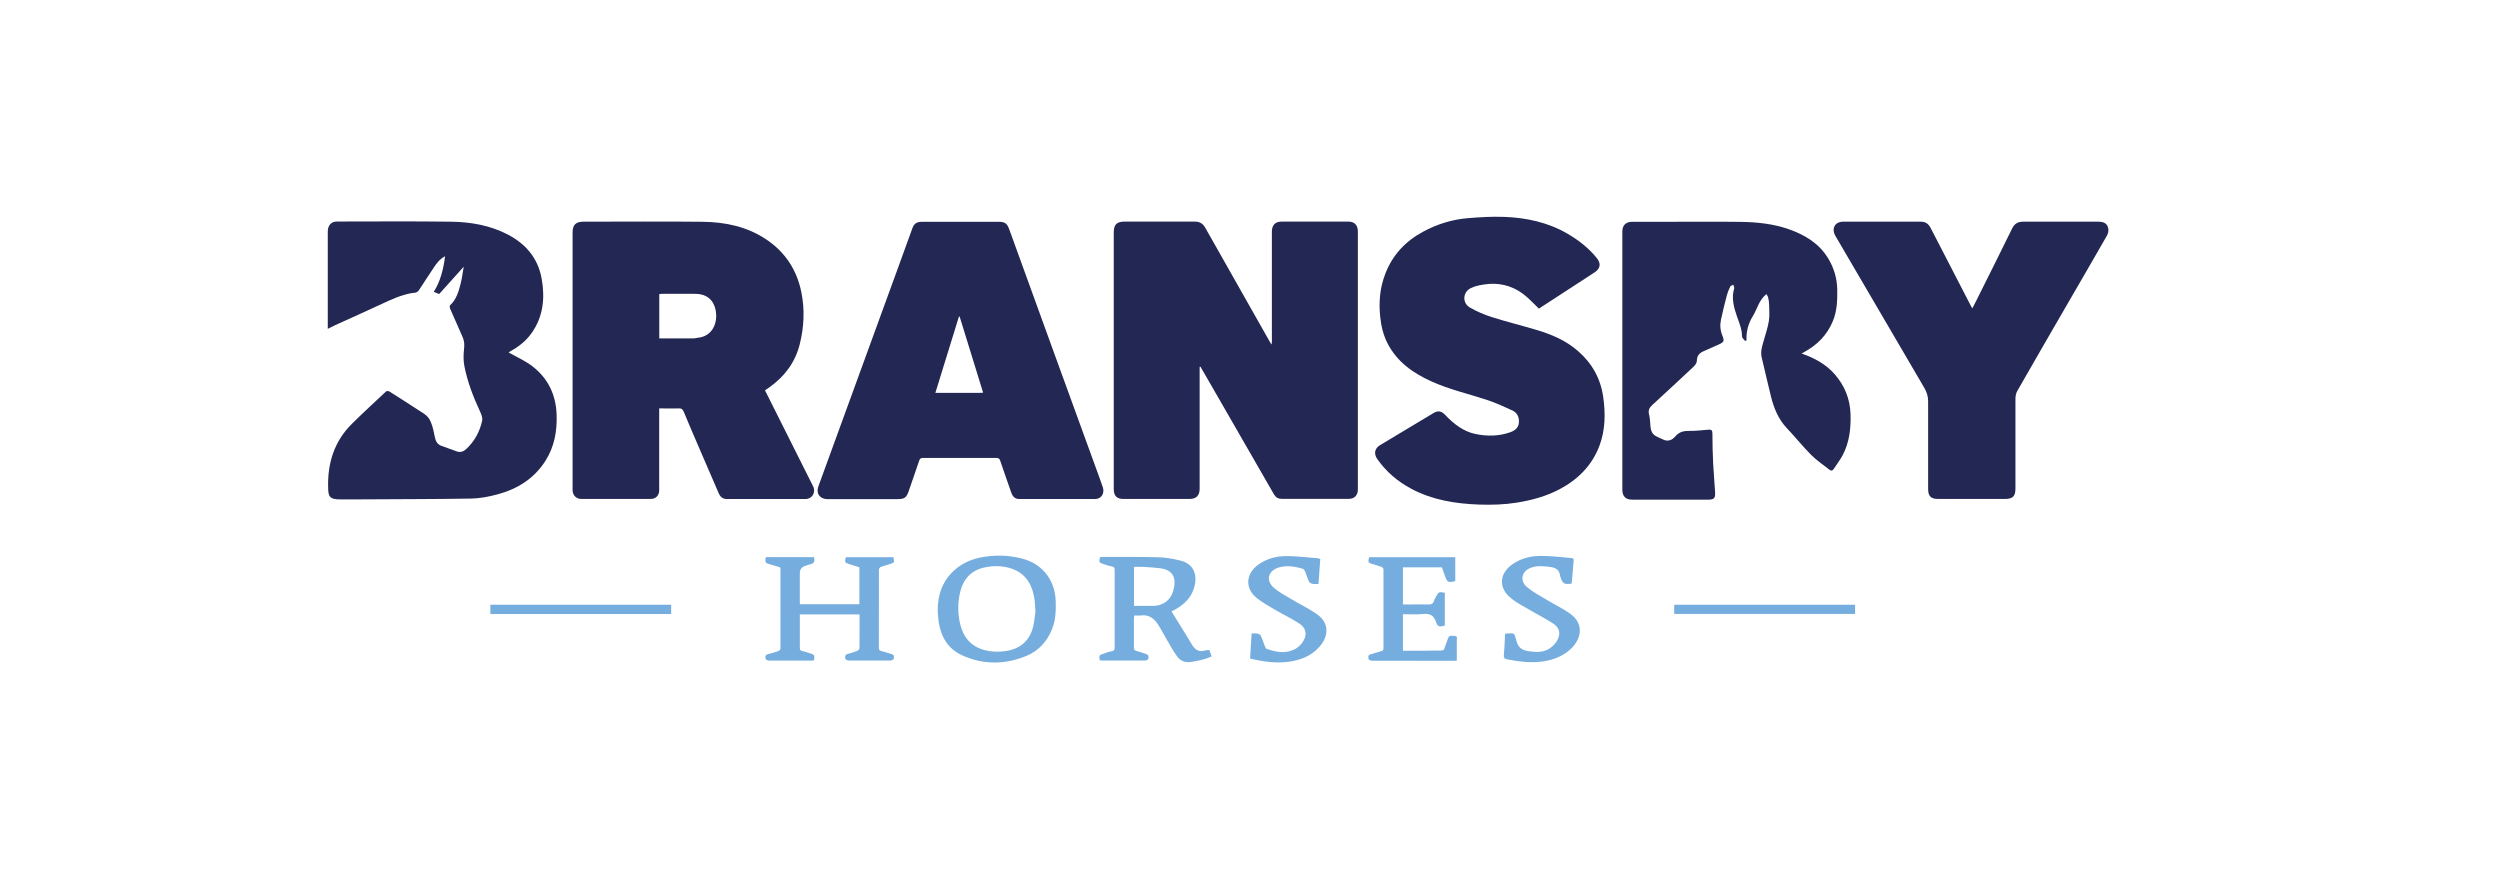 <?xml version="1.0" encoding="UTF-8"?>
<svg xmlns="http://www.w3.org/2000/svg" id="Module_titles" width="280" height="100" viewBox="0 0 280 100">
  <defs>
    <style>.cls-1{fill:#75adde;}.cls-2{fill:#232754;}.cls-3{fill:none;}</style>
  </defs>
  <path class="cls-2" d="m134.36,41.09v.51c0,4.39,0,8.77,0,13.15,0,.73-.38,1.13-1.09,1.13-2.5,0-4.99,0-7.49,0-.69,0-1.04-.36-1.04-1.07,0-9.59,0-19.17,0-28.76,0-.9.33-1.23,1.21-1.23,2.63,0,5.25,0,7.88,0,.53,0,.89.21,1.16.69,2.43,4.31,4.88,8.62,7.32,12.93.02.03.05.06.11.14.01-.14.03-.23.03-.32,0-4.11,0-8.21,0-12.32,0-.71.36-1.11,1.06-1.12,2.51,0,5.02,0,7.53,0,.67,0,1.04.41,1.04,1.1,0,9.64,0,19.28,0,28.92,0,.61-.38,1.03-.98,1.03-2.52,0-5.04,0-7.57,0-.37,0-.65-.16-.85-.51-2.18-3.8-4.37-7.59-6.55-11.38-.56-.97-1.12-1.94-1.68-2.91-.03,0-.05.01-.08.01"></path>
  <path class="cls-2" d="m73.84,37.9c1.32,0,2.6,0,3.88,0,.14,0,.28-.06.42-.07,1.62-.14,2.3-1.63,2.01-3.11-.23-1.15-1.04-1.79-2.2-1.81-1.29-.02-2.59,0-3.88,0-.07,0-.14.02-.23.03v4.97Zm11.84,5.82c1.81,3.6,3.6,7.17,5.38,10.73.35.69-.09,1.44-.85,1.44-2.94,0-5.87,0-8.81,0-.45,0-.73-.24-.91-.66-.72-1.67-1.44-3.33-2.16-5-.59-1.37-1.18-2.73-1.75-4.11-.12-.28-.26-.4-.57-.38-.71.03-1.42,0-2.18,0v.45c0,2.91,0,5.81,0,8.72,0,.57-.37.97-.94.97-2.6,0-5.2,0-7.8,0-.53,0-.93-.39-.96-.93-.01-.21,0-.42,0-.63v-28.29c0-.83.36-1.2,1.18-1.2,4.46,0,8.93-.04,13.39.01,2.55.03,5,.54,7.17,2.01,2.08,1.41,3.37,3.37,3.88,5.87.4,1.96.3,3.91-.18,5.84-.51,2.04-1.7,3.6-3.37,4.8-.16.11-.32.22-.51.35"></path>
  <path class="cls-2" d="m110.11,43.98c-.88-2.86-1.76-5.69-2.63-8.52h-.08c-.88,2.83-1.75,5.66-2.64,8.54,1.71,0,3.35,0,4.99,0,.1,0,.2-.01.36-.02m-2.51-19.14h4.23c.71,0,.96.17,1.21.86,1.78,4.92,3.56,9.84,5.35,14.75,1.58,4.34,3.16,8.68,4.74,13.03.13.37.27.74.39,1.11.22.67-.18,1.3-.86,1.3-2.83.01-5.67,0-8.5,0-.45,0-.73-.24-.9-.72-.41-1.18-.83-2.36-1.23-3.55-.08-.23-.17-.33-.42-.33-2.76.01-5.51.01-8.27,0-.28,0-.34.15-.41.36-.38,1.12-.77,2.24-1.16,3.37-.25.72-.48.88-1.23.88-2.63,0-5.25-.01-7.88,0-.71,0-1.33-.5-.99-1.46,1.37-3.76,2.74-7.52,4.11-11.28,1.55-4.25,3.1-8.51,4.65-12.76.58-1.61,1.17-3.21,1.75-4.82.2-.55.49-.74,1.14-.74,1.42,0,2.85,0,4.27,0h0Z"></path>
  <path class="cls-2" d="m172.37,34.58c-.62-.59-1.17-1.21-1.82-1.69-1.31-.96-2.8-1.28-4.39-1.02-.51.08-1.05.19-1.49.43-.85.47-.9,1.63-.06,2.13.77.45,1.61.81,2.46,1.08,1.66.53,3.35.94,5.02,1.44,1.69.5,3.3,1.19,4.65,2.37,1.56,1.36,2.52,3.05,2.82,5.14.26,1.85.24,3.67-.41,5.43-.84,2.25-2.42,3.81-4.49,4.91-1.5.79-3.09,1.22-4.75,1.49-1.42.23-2.85.27-4.28.22-2.62-.1-5.18-.5-7.55-1.76-1.54-.82-2.83-1.91-3.84-3.36-.39-.56-.28-1.17.3-1.52,2.01-1.21,4.01-2.41,6.03-3.62.49-.29.87-.22,1.3.23.96,1.01,2.03,1.85,3.4,2.13,1.3.27,2.61.25,3.88-.2.51-.18.94-.51.97-1.1.04-.57-.19-1.09-.72-1.33-.93-.43-1.86-.86-2.83-1.18-2.08-.69-4.23-1.17-6.24-2.08-2.06-.93-3.86-2.18-4.94-4.29-.47-.93-.7-1.92-.81-2.97-.17-1.65-.03-3.25.57-4.79.82-2.14,2.29-3.68,4.27-4.74,1.57-.84,3.25-1.36,5.01-1.5,1.33-.11,2.68-.19,4.02-.14,2.49.09,4.9.6,7.1,1.88,1.26.73,2.39,1.61,3.31,2.76.47.59.38,1.15-.26,1.57-1.41.93-2.82,1.84-4.24,2.76-.7.46-1.41.92-2.03,1.32"></path>
  <path class="cls-2" d="m201.74,39.58c1.47.51,2.76,1.2,3.76,2.35,1.1,1.27,1.71,2.75,1.76,4.47.05,1.6-.13,3.15-.88,4.58-.29.54-.67,1.03-1,1.54-.14.21-.3.24-.48.09-.69-.55-1.44-1.04-2.05-1.66-.95-.95-1.78-2.01-2.71-2.98-.96-1.01-1.46-2.24-1.79-3.56-.37-1.45-.68-2.92-1.04-4.37-.14-.58.01-1.12.16-1.66.22-.8.5-1.59.64-2.41.1-.6.04-1.23.03-1.84,0-.27-.05-.55-.11-.81-.02-.12-.11-.22-.19-.38-.84.66-1.03,1.67-1.53,2.48-.51.82-.75,1.73-.7,2.72-.06.01-.12.02-.17.03-.12-.16-.33-.32-.33-.49-.01-.82-.33-1.56-.59-2.3-.35-1.01-.61-2.02-.29-3.1.03-.11-.07-.26-.1-.39-.12.06-.29.1-.34.2-.15.3-.28.62-.37.94-.24.92-.48,1.84-.67,2.77-.13.59-.09,1.19.15,1.77.25.62.19.75-.4,1.01-.58.25-1.15.51-1.73.77-.45.2-.72.5-.72,1.05,0,.22-.18.49-.36.66-1.55,1.46-3.11,2.89-4.67,4.33-.29.27-.44.57-.33,1.01.12.46.12.96.17,1.44.04.4.19.75.53.96.28.18.59.28.89.43.55.27,1.01.04,1.35-.35.44-.52.95-.63,1.58-.62.72.01,1.43-.08,2.15-.14.32-.03.43.09.43.42,0,1.11.03,2.21.08,3.32.05,1.09.16,2.17.22,3.26.04.69-.12.84-.78.84-2.83,0-5.67,0-8.5,0-.75,0-1.11-.37-1.11-1.14,0-9.63,0-19.25,0-28.88,0-.71.39-1.1,1.12-1.1,1.2,0,2.41,0,3.61,0,2.86,0,5.72-.03,8.58.01,1.84.03,3.66.22,5.42.85,1.74.63,3.27,1.54,4.29,3.18.67,1.08,1.03,2.27,1.05,3.56.02,1.21-.02,2.41-.5,3.55-.65,1.55-1.74,2.64-3.17,3.42-.08.04-.15.09-.3.18"></path>
  <path class="cls-2" d="m51.93,29.88c-.91,1.02-1.82,2.03-2.74,3.05-.2-.08-.38-.15-.61-.24.76-1.2,1.08-2.54,1.27-3.99-.61.32-.97.81-1.3,1.32-.54.83-1.1,1.65-1.63,2.48-.21.33-.52.28-.82.33-1.19.21-2.27.71-3.36,1.22-1.75.82-3.51,1.6-5.27,2.4-.24.11-.47.24-.76.38,0-.31,0-.56,0-.81,0-3.35,0-6.71,0-10.06,0-.72.38-1.15,1.04-1.15,4.26,0,8.51-.04,12.77.02,2.19.03,4.35.4,6.34,1.43,2,1.04,3.38,2.62,3.8,4.92.4,2.2.19,4.31-1.16,6.18-.64.89-1.49,1.52-2.43,2.04-.06.04-.12.08-.11.07.88.5,1.83.92,2.64,1.53,1.74,1.33,2.65,3.14,2.74,5.4.07,1.88-.25,3.65-1.27,5.24-1.28,2-3.16,3.14-5.36,3.73-.97.26-1.99.46-2.99.47-4.2.07-8.4.06-12.6.09-.67,0-1.35,0-2.02,0-1.28.01-1.33-.42-1.35-1.36-.07-2.73.7-5.16,2.66-7.1,1.25-1.24,2.55-2.43,3.83-3.63.07-.06.27-.05.36,0,1.08.68,2.16,1.37,3.23,2.07.38.25.8.47,1.09.8.25.28.39.69.51,1.06.15.47.2.97.34,1.44.1.34.31.6.66.72.58.2,1.16.41,1.74.63.44.16.8-.03,1.09-.31.9-.85,1.48-1.92,1.74-3.14.07-.31-.09-.7-.23-1.01-.76-1.63-1.41-3.31-1.76-5.09-.12-.61-.11-1.28-.04-1.9.06-.48.04-.91-.15-1.34-.47-1.08-.95-2.15-1.42-3.23-.04-.1-.05-.28,0-.34.73-.67.98-1.59,1.21-2.5.15-.62.22-1.25.33-1.85"></path>
  <path class="cls-2" d="m220.91,34.52c.3-.58.59-1.14.86-1.7,1.2-2.41,2.41-4.82,3.59-7.23.26-.54.65-.76,1.23-.76,2.81.01,5.61,0,8.42,0,.66,0,1.02.22,1.12.78.04.23-.02.53-.13.74-1.43,2.51-2.89,5-4.34,7.51-1.91,3.3-3.83,6.61-5.72,9.92-.14.24-.21.57-.21.86-.01,3.35,0,6.71,0,10.06,0,.88-.29,1.18-1.15,1.18-2.51,0-5.02,0-7.53,0-.79,0-1.1-.31-1.1-1.11,0-3.27-.01-6.55,0-9.83,0-.57-.16-1.04-.44-1.52-3.32-5.66-6.63-11.32-9.94-16.99-.48-.82-.07-1.6.86-1.6,2.91-.01,5.82,0,8.73,0,.5,0,.83.24,1.07.7,1.51,2.94,3.03,5.87,4.55,8.81.02.04.05.08.11.17"></path>
  <path class="cls-1" d="m91.16,62.4c.14.49,0,.73-.44.81-.19.03-.36.13-.55.18q-.59.18-.59.82v3.46h6.67v-4.13c-.38-.12-.78-.24-1.16-.37-.48-.16-.5-.21-.36-.76h5.33c.13.57.12.6-.37.76-.33.11-.67.19-1,.31-.11.04-.25.19-.25.29-.01,2.93,0,5.86-.01,8.79,0,.23.08.31.3.36.39.09.76.24,1.14.34.31.09.27.34.22.54-.02.08-.23.18-.35.18-1.56.01-3.13.01-4.69,0-.13,0-.35-.1-.37-.19-.06-.22-.05-.47.26-.55.36-.09.72-.2,1.07-.34.11-.04.25-.2.25-.3.02-1.25.01-2.51.01-3.79h-6.69v.57c0,1.06,0,2.11,0,3.17,0,.23.06.33.29.37.29.06.57.16.85.25.52.17.51.18.46.78-.09.01-.19.04-.29.04-1.59,0-3.18,0-4.77,0-.13,0-.34-.1-.37-.19-.07-.23-.04-.46.28-.54.39-.09.77-.21,1.15-.34.1-.04.23-.18.23-.27.01-3.01,0-6.02,0-9.03,0-.03-.02-.05-.03-.07-.45-.14-.9-.29-1.36-.41-.31-.08-.31-.3-.29-.55.03-.28.24-.19.39-.19,1.55,0,3.1,0,4.66,0h.38"></path>
  <path class="cls-1" d="m127.01,67.86c.76,0,1.47,0,2.18,0,1.01-.01,1.88-.61,2.18-1.58.45-1.45.09-2.45-1.45-2.64-.62-.08-1.26-.11-1.88-.15-.34-.02-.69,0-1.03,0v4.37Zm-3.83,6.12c-.1-.59-.1-.59.4-.76.29-.1.58-.22.89-.27.33-.05.38-.21.37-.51-.01-1.81,0-3.62,0-5.43,0-1.06,0-2.11,0-3.17,0-.24-.05-.35-.3-.39-.33-.06-.65-.18-.96-.28-.5-.17-.5-.17-.39-.76.07,0,.14-.03.22-.03,2.1,0,4.19-.02,6.28.03.83.02,1.67.17,2.47.36,1.6.37,2.02,1.7,1.55,3.15-.35,1.09-1.13,1.8-2.09,2.34-.15.09-.31.17-.41.22.77,1.25,1.54,2.47,2.29,3.72.35.59.8.87,1.48.65.13-.04.28-.03.47-.05.08.22.16.45.25.71-.72.36-1.49.49-2.26.62-.67.11-1.22-.08-1.61-.62-.4-.56-.74-1.17-1.09-1.77-.35-.6-.67-1.22-1.04-1.8-.44-.69-1.04-1.13-1.91-1.01-.24.03-.49,0-.76,0-.01.15-.03.26-.03.37,0,1.06,0,2.11,0,3.17,0,.26.05.4.34.46.34.06.66.22,1,.31.32.08.33.33.27.55-.03.09-.24.19-.38.19-1.55.01-3.1,0-4.66,0-.13,0-.25-.01-.37-.02"></path>
  <path class="cls-1" d="m115.97,68.43c-.05-.6-.06-1.07-.14-1.52-.29-1.65-1.12-2.84-2.77-3.3-.9-.25-1.8-.26-2.72-.07-1.54.31-2.45,1.28-2.81,2.8-.27,1.15-.27,2.32-.01,3.48.35,1.55,1.24,2.61,2.79,3,.78.2,1.58.22,2.38.09,1.56-.24,2.62-1.12,3.02-2.71.15-.62.19-1.27.27-1.77m-10.96-.04c0-1.81.56-3.37,1.92-4.57,1.01-.89,2.22-1.32,3.52-1.49,1.43-.19,2.86-.11,4.25.3,2.13.63,3.46,2.43,3.53,4.7.03,1.06,0,2.1-.4,3.1-.55,1.4-1.5,2.45-2.86,3.02-2.41,1-4.86,1.03-7.25-.07-1.55-.71-2.34-2.05-2.6-3.73-.06-.41-.07-.84-.11-1.26"></path>
  <path class="cls-1" d="m153.33,62.41h9.66v2.68c-.8.18-.88.14-1.14-.53-.12-.32-.22-.64-.35-1.02h-4.37v4.16h.48c.81,0,1.63-.02,2.44,0,.29,0,.45-.09.54-.37.06-.17.15-.33.24-.5.31-.56.32-.56.99-.44v3.67c-.59.18-.8.16-.99-.41-.26-.78-.73-.96-1.47-.88-.73.07-1.47.02-2.23.02v4.09c.83,0,1.66,0,2.48,0,.59,0,1.19-.03,1.78-.02.23,0,.34-.05.41-.3.09-.35.26-.69.37-1.04.14-.45.49-.3.78-.29.31,0,.21.29.21.46.01.75,0,1.5,0,2.3-.08,0-.22.02-.35.02-3.05,0-6.1,0-9.16-.01-.13,0-.34-.09-.37-.19-.06-.21-.06-.45.24-.53.39-.1.76-.25,1.15-.34.2-.05.28-.12.28-.34,0-2.94,0-5.89,0-8.83,0-.1-.12-.24-.22-.28-.34-.13-.69-.21-1.03-.32-.48-.15-.5-.21-.36-.76"></path>
  <path class="cls-1" d="m147.87,62.6c-.07.92-.13,1.84-.2,2.8-.25,0-.46.03-.66-.01-.15-.03-.34-.13-.4-.26-.18-.36-.29-.76-.44-1.13-.05-.12-.15-.27-.25-.3-.9-.25-1.81-.42-2.74-.13-1.16.37-1.43,1.45-.51,2.26.55.48,1.21.83,1.85,1.21.98.59,2.01,1.08,2.95,1.73,1.52,1.05,1.29,2.59.29,3.69-.89.99-2.05,1.45-3.31,1.64-1.47.22-2.93.02-4.44-.34.06-.93.11-1.84.17-2.81.24,0,.45-.03.64.01.14.03.33.12.38.23.18.38.3.78.46,1.17.05.11.11.28.2.31,1.08.38,2.18.59,3.25-.01.28-.16.55-.41.74-.67.59-.83.49-1.62-.35-2.17-.85-.56-1.79-.99-2.67-1.51-.72-.43-1.47-.84-2.12-1.37-1.27-1.05-1.18-2.66.15-3.65.94-.7,2.03-1,3.16-1.01,1.18,0,2.36.15,3.54.24.09,0,.17.05.29.08"></path>
  <path class="cls-1" d="m168.58,70.97c1.02-.02.99-.24,1.25.78.23.92.8,1.11,1.54,1.21.81.11,1.61.1,2.3-.41.29-.22.56-.51.74-.83.4-.72.28-1.38-.39-1.84-.75-.51-1.57-.91-2.35-1.37-.83-.5-1.73-.92-2.47-1.54-1.41-1.15-1.28-2.77.23-3.8.95-.65,2.04-.91,3.15-.91s2.21.14,3.31.23c.16.01.39,0,.36.3-.07.81-.14,1.62-.21,2.44,0,.05-.01.1-.02.12-.04.02-.05.03-.06.03-.82.07-.91.01-1.2-.78-.01-.04-.02-.08-.03-.12-.08-.65-.47-.9-1.08-.98-.74-.09-1.46-.18-2.18.08-1.03.37-1.3,1.45-.46,2.16.69.58,1.5,1.01,2.28,1.47.84.51,1.74.94,2.54,1.5,1.59,1.12,1.32,2.76.17,3.9-.89.87-1.99,1.29-3.19,1.47-1.34.2-2.67.02-4-.23-.29-.06-.42-.17-.38-.52.08-.78.1-1.57.14-2.37"></path>
  <rect class="cls-3" x="36.72" y="24.28" width="199.43" height="49.92"></rect>
  <rect class="cls-1" x="54.92" y="67.73" width="20.25" height="1.04"></rect>
  <rect class="cls-1" x="187.51" y="67.73" width="20.26" height="1.03"></rect>
</svg>

